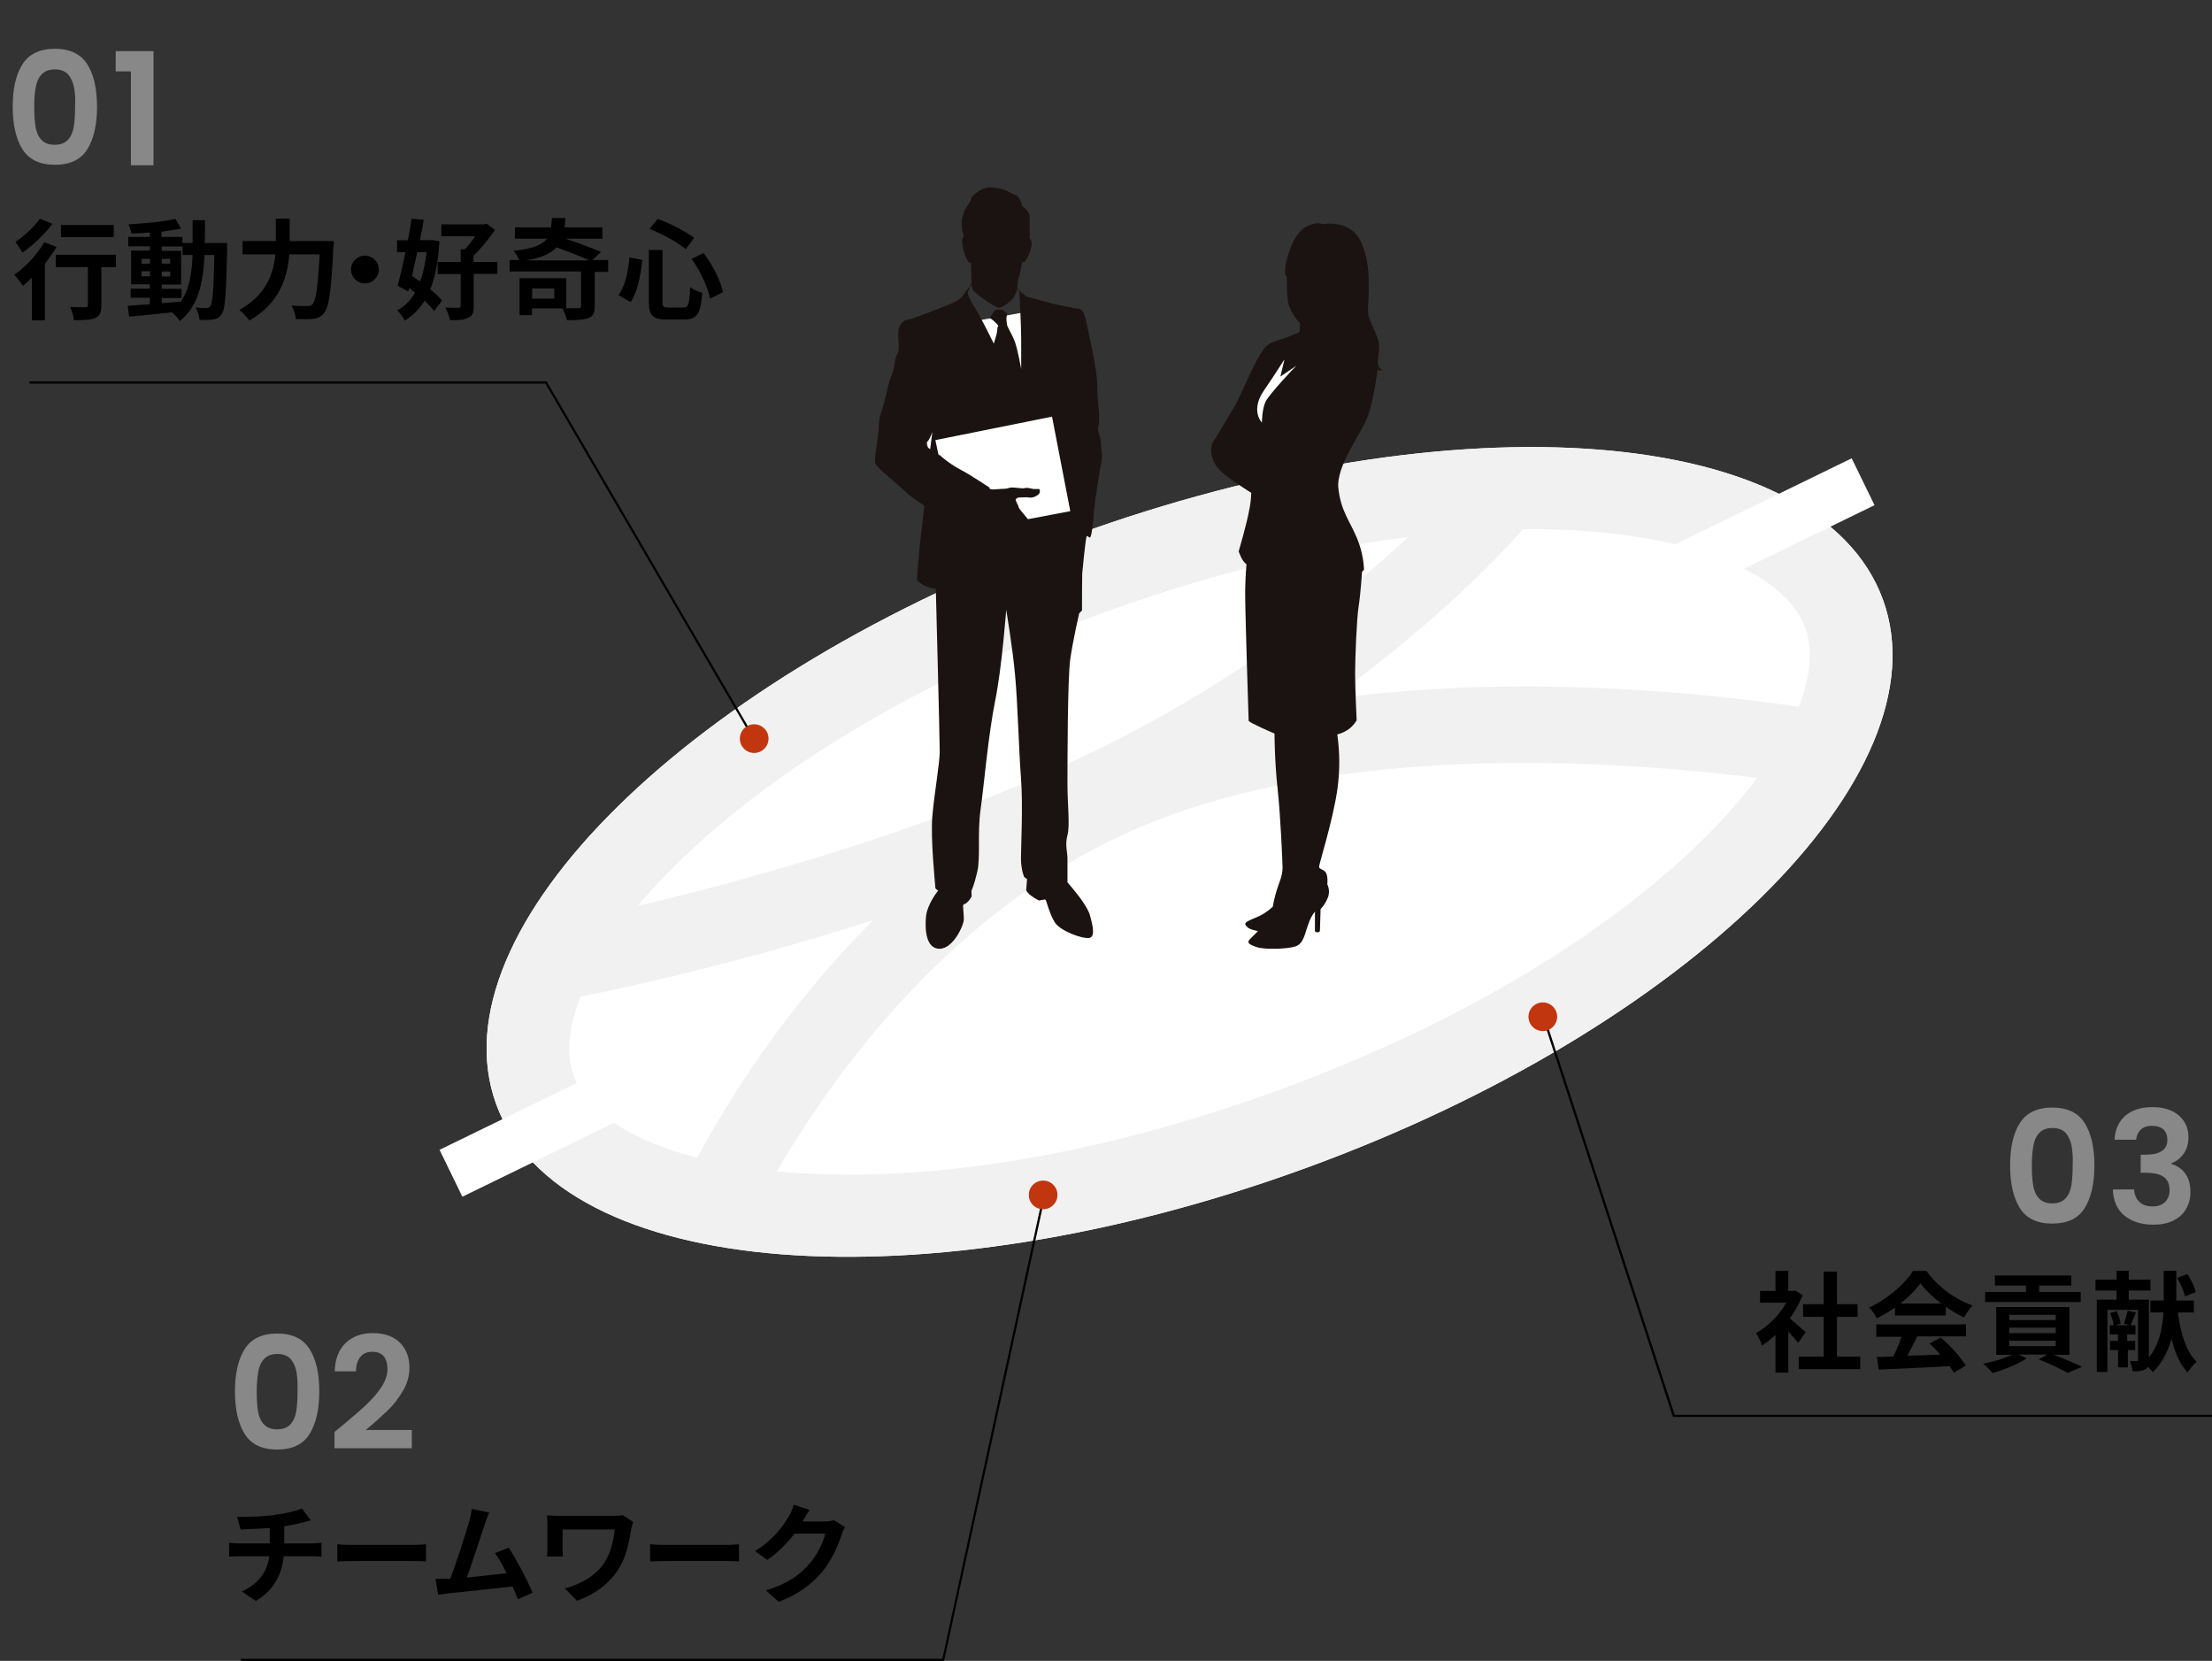 <?xml version="1.0" encoding="utf-8"?>
<!-- Generator: Adobe Illustrator 28.2.0, SVG Export Plug-In . SVG Version: 6.00 Build 0)  -->
<svg version="1.1" id="レイヤー_1" xmlns="http://www.w3.org/2000/svg" xmlns:xlink="http://www.w3.org/1999/xlink" x="0px"
	 y="0px" viewBox="0 0 1018.2 764.4" style="enable-background:new 0 0 1018.2 764.4;" xml:space="preserve">
<rect x="0" y="0" width="1018.2" height="764.4" fill="#333333" stroke="none"/>
<style type="text/css">
	.st0{fill:#FFFFFF;}
	.st1{fill:#F1F1F1;}
	.st2{clip-path:url(#SVGID_00000172409440894997929460000016458618207631652771_);}
	.st3{fill:#1A1311;}
	.st4{clip-path:url(#SVGID_00000073690781322149127520000006521864393554497155_);}
	.st5{enable-background:new    ;}
	.st6{fill:#888888;}
	.st7{fill:#C1360F;}
</style>
<g id="グループ_1727" transform="translate(-12619.834 2905.948)">
	<g id="グループ_1706" transform="translate(443 -1003)">
		<g id="グループ_1256" transform="translate(11972.35 -4407)">
			<path id="パス_1228" class="st0" d="M699,2750.5c176.3-64.2,342.9-51,372.2,29.5c29.3,80.4-89.9,197.7-266.1,261.8
				c-176.3,64.2-342.9,51-372.2-29.5S522.7,2814.6,699,2750.5z"/>
			<path id="パス_1228_-_アウトライン" class="st1" d="M712,2786.2c-175.6,63.9-260.1,167.2-243.4,213.1
				c16.7,45.9,147.9,70.7,323.5,6.8c175.6-63.9,260.1-167.2,243.4-213.1C1018.7,2747,887.6,2722.3,712,2786.2 M699,2750.5
				c176.3-64.2,342.9-51,372.2,29.5c29.3,80.4-89.9,197.7-266.1,261.8c-176.3,64.2-342.9,51-372.2-29.5S522.7,2814.6,699,2750.5z"/>
			<path id="パス_1226" class="st1" d="M545.1,3075.9l-32.2-13.6c2.6-6.2,66.2-153.4,205.4-210.9c137.5-56.8,331-19.5,339.2-17.9
				l-6.8,34.3c-1.9-0.4-191.4-36.8-319,15.9C605.9,2935.6,545.6,3074.5,545.1,3075.9z"/>
			<path id="パス_1227" class="st1" d="M459.6,2964.7c-9.7,0-17.5-7.8-17.5-17.5c0-8.5,6.1-15.7,14.4-17.2
				c1.4-0.3,144.9-26.9,257.4-83c110.9-55.4,170.5-128.4,171.1-129.1c6.1-7.5,17.1-8.6,24.6-2.5c7.4,6,8.6,16.9,2.7,24.4
				c-2.6,3.2-64.5,79.6-182.7,138.6c-117,58.4-260.7,85-266.7,86.1C461.7,2964.6,460.7,2964.7,459.6,2964.7z"/>
		</g>
		
			<rect id="長方形_1857" x="12379.5" y="-1395.2" transform="matrix(0.899 -0.438 0.438 0.899 1861.088 5302.76)" class="st0" width="93" height="24"/>
		
			<rect id="長方形_1858" x="12945.9" y="-1672.7" transform="matrix(0.899 -0.438 0.438 0.899 2039.849 5522.777)" class="st0" width="93" height="24"/>
	</g>
	<g id="グループ_1253" transform="translate(13022.495 -2819.692)">
		
			<rect id="長方形_1852" x="22.9" y="60.8" transform="matrix(0.985 -0.174 0.174 0.985 -18.038 11.071)" class="st0" width="62.5" height="95.4"/>
		<g id="グループ_1250" transform="translate(0 0)">
			<g>
				<defs>
					<rect id="SVGID_1_" x="0" y="0" width="104.6" height="350.4"/>
				</defs>
				<clipPath id="SVGID_00000105404658617755522040000012570833695352619698_">
					<use xlink:href="#SVGID_1_"  style="overflow:visible;"/>
				</clipPath>
				<g id="グループ_1249" style="clip-path:url(#SVGID_00000105404658617755522040000012570833695352619698_);">
					<path id="パス_1221" class="st3" d="M94.1,196l1.3-1.3v-5.3c0-1.3,0-6.2,0.1-11.8c0,0,1.5-15.9,2-16.9s1,1,1.7,0.3
						s1.6-8.7,1.6-10.8s1.8-13.6,2.3-17s1.9-8.6,1.4-11s0-5.3-1.2-8.4s0-3,0-7.3s-0.9-8.6-0.9-15.6s-4.1-24.5-5.2-29.8
						s-2.9-5.1-2.9-5.1S89.2,55,85,54.2s-15.2-4-15.2-4l-3.4-2.7c-0.4-0.5-0.6-1-0.8-1.6c0-0.4,0.5-4.2,0.5-4.2l0.5-1.1
						c0.5-2,0.9-4.1,1.2-6.1c0.6,0,1.1-0.2,1.5-0.6c1.4-2.1,2.3-4.4,2.8-6.9c0.5-2.8-0.8-3.4-0.8-3.4v-9.9c0-2.9-3.3-4.9-3.3-4.9
						S67,4.2,64.6,3.4c-1.5-0.6-3-1.3-4.5-2.1C59.1,0.8,52.5-1.2,49,1s-4.7,3.4-4.7,4.5s-2.7,3.8-3.5,6.6s-1,3.4-0.7,6.2
						c0.1,1.5,0.5,2.9,1,4.3c0,0-1.4-0.1-0.7,4.1s2.4,7.5,2.9,7.7c0.3,0.1,0.6,0.3,1,0.3l0.3,9.4c-0.4,0.2-0.6,0.6-0.7,1
						c-0.3,0.8-0.4,1.2-0.4,1.2s-0.9,0.3-2,2.2c-1.1,1.9-2.8,3.4-4.8,4.3c-2.1,1.1-20.2,8.1-21.4,8.1S11.4,62,10.9,66
						s1,8.2-0.5,10.6s-0.9,5.9-2.5,9.5s-2.5,8.7-3.4,12.3s-2.7,7.1-2.7,12.2s-2.4,14.3-1.5,16.5s10.9,10,14,13.1s8.5,5.8,8.5,6.5
						s-1.3,11.4-1.9,16.6s-1.5,17.6-1.5,17.6s1.9,1.5,2.7,2c1.9,1,3.9,1.6,6,1.9c0,0,1.8,68.6,1.8,74.6s-2.5,19.4-3.4,30
						s1.4,32.2,1.4,32.9s1.3,1.3,1.3,1.3s-5,6.1-5.6,11.9s-0.1,14.9,6.2,14.9S41,339.6,41,336.8s-0.6-6.3-0.2-6.7s0.7,0,2-1.3
						c0.7-0.7,1.3-1.5,1.8-2.5l-0.1-2.6c0,0,1.2-2.3,2.7-8.8s0-18.1,1.5-28.5s3.5-34.2,6.7-50s5.1-42,5.1-42s3,17.7,4.1,30.2
						c1.2,12.6,1.7,34.2,2.7,47.1s0,31.2,0,36.9s1.5,8.8,1.5,8.8l1.3,0.9l-0.4,5.1c0,0,0,0.5,1.3,1.8c1.4,1.2,3,2.2,4.6,3l2.8-0.5
						l0.3,0.3c0.3,0.3,1.8,6.5,4.2,10.3s12.6,7.7,15.9,7.1s0.8-8.1,0.3-10.2s-2.2-4.8-4-7.4s-6.4-8-6.4-8v-11.1
						c0-2.5-1.2-6.3,0-10.6s0-14.5,0-23.1s0-49.1,1.3-58S94.1,196,94.1,196 M42.9,48.1c0.3-1.2,0.7-1.2,0.7-1.2s0.4-1.3,0.6-1.7
						c0.1-0.2,0.3-0.4,0.6-0.5c0,0-0.7,1.6,1.2,3.4s9.5,7.3,11.1,7.3s5.5-2.8,6.8-4.7c0.8-1.3,1.4-2.7,1.6-4.1l1.1,1.7
						c0,0,0.8,15.6,0.8,21.5v13.8c0,0-1.6-9.2-3-12.8s-3.5-6.7-3.5-7.6c-0.2-1-0.3-2-0.3-3.1c0.1-1,0.3-1.7,0.3-1.9
						s-1.7-1.7-1.7-1.7c-0.8-0.2-1.6-0.3-2.5-0.3c-1.2,0-1.5,0.5-1.5,0.5l-2.3,3.3c1,0.7,1.9,1.4,2.7,2.2c1,1,1.3,1.5,1.3,1.6
						c0,0.1-0.5,0.1-0.5,1.7s-1.6,6.4-1.6,6.4s-6.1-12.4-8.5-16.2S42.5,49.3,42.9,48.1 M25.5,120.5c0,0-2.1-1.5-2.1-2.1
						s0.1-0.7,1-1.6s2.1-4.2,2.1-4.2L25.5,120.5z M70.5,152.7c0,0-1-1.2-1.7-2.1c-0.7-0.9-2.3-2.5-2.5-3.3s-0.7-1.7-0.9-2.1
						s-0.7-1.5-0.5-1.7c0.4-0.4,0.9-0.7,1.5-0.8c0.7,0,3.6-0.1,3.8-0.1c1,0.3,2.1,0.2,3.1-0.1c1.4-0.6,2.6-1.3,2.7-2.4
						s-0.4-1.3-0.4-1.3H73c-0.9-0.2-1.7-0.4-2.6-0.5c-1.1-0.1-1.4,0.2-2.3,0.2s-3.7-0.4-5-0.4s-1.8,0.6-3.4,0.6s-5.1,0.4-5.7,0.3
						c-0.4-0.1-0.9-0.2-1.3-0.4l0.2-0.4c0,0-9.2-6.1-12.7-7.9c-3.3-1.7-6.4-3.8-9.3-6.2c-0.4-0.5-1-0.9-1.6-1.2l-1.4-6.6l53.7-10.8
						l8.4,43.5L70.5,152.7z"/>
				</g>
			</g>
		</g>
	</g>
	<g id="グループ_1254" transform="translate(13177.204 -2803.23)">
		
			<rect id="長方形_1854" x="16.5" y="68.1" transform="matrix(0.292 -0.956 0.956 0.292 -53.554 89.787)" class="st0" width="34.7" height="26"/>
		<g id="グループ_1252" transform="translate(0)">
			<g>
				<defs>
					<rect id="SVGID_00000127009974962289434570000008640117301131357609_" x="0" y="0" width="79.1" height="333.9"/>
				</defs>
				<clipPath id="SVGID_00000150082766665227928100000000812327332583989398_">
					<use xlink:href="#SVGID_00000127009974962289434570000008640117301131357609_"  style="overflow:visible;"/>
				</clipPath>
				<g id="グループ_1251" style="clip-path:url(#SVGID_00000150082766665227928100000000812327332583989398_);">
					<path id="パス_1222" class="st3" d="M77.1,65.7c-0.7-1.8,0.3-4.1,0.3-9.2s-5.1-11.1-5.1-16.2s2.1-20-3-31.3
						S51.5,0.5,51.5,0.5s-2.6-1.6-7.9,1.3s-8.4,12.7-9.2,17.7s0.6,4.6,0.6,5.4c-0.1,3.5,0,7,0.4,10.5c0.6,5.5,5.6,10.6,5.6,10.6
						s0,3.9-0.3,4.2c-3.8,1.7-7.8,3.1-11.7,4.4c-3.6,1-5.3,4-8.1,9s-8,17.6-10.4,21.4s-7.1,12.2-9.3,15.4s-0.9,9.5,2.9,13.3
						s14.5,10.4,14.5,10.4c-0.1,2.8-0.4,5.5-1,8.2c-1,5.8-4.8,18.8-4.8,18.8l1,2.4c0.6,1.4,1.5,2.6,2.6,3.5
						c-0.4,4.6-0.6,9.3-0.6,13.9c0,9,1.6,58.2,1.6,58.2c1.1,0.8,2.2,1.4,3.4,1.9c2.9,1.5,8.5,3.9,8.5,3.9s0,12.5,1.4,25.2
						c1.4,12.6,2.3,34.5,2.3,36.4s-0.3,4-1.8,7.9c-1.2,3.3-2.1,6.7-2.7,10.2c-1.2,1.1-2.5,2.1-3.9,3c-2.4,1.6-5.7,2.6-7.5,3.6
						s-1.5,1.6-0.3,2.8c1.2,1.2,4.9,1.8,4.9,1.8s-1.8,1.8-3.6,3.6s-0.5,2.6,3.1,3.8s13.7,0.9,17.6-0.3s4.4-5.8,6-10.1
						c0.7-2.2,1.7-4.2,3.1-6v9.1c0.3,0.3,0.7,0.4,1.1,0.5c0.5,0,0.9-0.2,1.2-0.6l0.3-10.1c1.5-1.6,2.6-3.4,3.4-5.4
						c0.7-2,0.6-4.1-0.3-6c0,0,0.4-3.6-0.6-5.3s-3.2-1.6-3.2-2.8s6.4-21.5,8.4-35.4c1.2-8.5,1.2-17,0-25.5c2-0.5,3.8-1.4,5.5-2.6
						c1.4-1.1,2.5-2.4,3.4-3.9c0,0-0.7-14.8-0.7-21.6s0.7-25,1.6-30.7s1.6-16.1,1.6-16.1l0.9-0.9c-0.2-5.1-1.4-10.2-3.4-14.9
						c-3.4-8-7.2-12.1-8.4-22.5S69.4,96.7,72.2,89s4.6-21.8,4.6-21.8s0.6,0.6,1,0.6c0.4,0,0.9-0.1,1.3-0.3
						C79.1,67.4,77.8,67.4,77.1,65.7 M25.2,82.1c-1.7,3.6-1.7,9.7-1.7,9.7s-5.4-5.5,0.8-14.6s9.6-14.6,9.6-14.6l-1.9,8l7.4-5
						C39.3,65.5,26.9,78.6,25.2,82.1"/>
				</g>
			</g>
		</g>
	</g>
	<g id="グループ_1721" transform="translate(-122.008 47)">
		<g class="st5">
			<path class="st6" d="M12752.2-2923.4c3-4.7,8-7.1,14.9-7.1s11.9,2.4,14.9,7.1c3,4.7,4.5,11.2,4.5,19.5c0,8.4-1.5,14.9-4.5,19.7
				c-3,4.8-8,7.1-14.9,7.1s-11.9-2.4-14.9-7.1c-3-4.8-4.5-11.3-4.5-19.7C12747.7-2912.2,12749.2-2918.7,12752.2-2923.4z
				 M12775.9-2912.8c-0.5-2.4-1.4-4.4-2.7-5.9c-1.4-1.5-3.4-2.3-6.1-2.3s-4.7,0.8-6.1,2.3c-1.4,1.5-2.3,3.5-2.7,5.9
				c-0.5,2.4-0.7,5.4-0.7,9c0,3.6,0.2,6.7,0.6,9.2c0.4,2.5,1.3,4.5,2.7,6c1.4,1.5,3.4,2.3,6.1,2.3s4.7-0.8,6.1-2.3
				c1.4-1.5,2.3-3.5,2.7-6c0.4-2.5,0.6-5.5,0.6-9.2C12776.6-2907.4,12776.4-2910.4,12775.9-2912.8z"/>
			<path class="st6" d="M12795.1-2920.1v-9.3h17.4v52.5h-10.4v-43.2H12795.1z"/>
		</g>
		<g class="st5">
			<path d="M12767.9-2839.3c-1.5,2.5-3.4,5.2-5.4,7.7v26.1h-6v-19.6c-1.4,1.4-2.8,2.6-4.1,3.7c-0.8-1.2-2.8-3.9-4-5.1
				c5.1-3.5,10.6-9.3,13.8-15L12767.9-2839.3z M12766-2849.9c-3.6,4.7-9,9.9-13.8,13.2c-0.8-1.3-2.3-3.7-3.3-4.9
				c4.2-2.7,8.9-7.2,11.3-10.7L12766-2849.9z M12795.4-2830h-6.9v17.6c0,3.2-0.6,4.8-2.8,5.8c-2.1,0.9-5.3,1-9.8,1
				c-0.2-1.8-1-4.3-1.8-6.1c2.8,0.2,6.2,0.2,7,0.1c0.9,0,1.2-0.2,1.2-1v-17.4h-14.8v-5.7h27.7V-2830z M12794.2-2843.8h-24.3v-5.6
				h24.3V-2843.8z"/>
			<path d="M12846.4-2841c0,0,0,2,0,2.6c-0.5,20.5-0.8,27.7-2.5,30c-1.1,1.7-2.3,2.2-4,2.5c-1.5,0.3-3.8,0.2-6.2,0.2
				c-0.1-1.6-0.8-4-1.8-5.7c2.2,0.2,4.1,0.2,5,0.2c0.8,0,1.2-0.2,1.7-0.8c1.1-1.4,1.6-7.5,1.9-23.6h-4.5c-0.7,13.4-3,23.7-11.4,30.4
				c-0.8-1.2-2.2-2.8-3.5-4c-7.2,0.8-14.4,1.5-19.8,2l-0.7-5c2.8-0.2,6.3-0.5,10.2-0.7v-3h-8.8v-4.2h8.8v-2h-8.6v-15.5h8.6v-2h-9.9
				v-4.3h9.9v-2c-2.9,0.2-5.8,0.4-8.5,0.4c-0.2-1.2-0.8-3-1.3-4.2c7.4-0.4,16.1-1.2,21.6-2.5l2.6,4.5c-2.7,0.5-5.8,1-9,1.4v2.4h9.6
				v2.8h4.7c0-3.3,0-6.8,0-10.5h5.7c0,3.7,0,7.2-0.1,10.5H12846.4z M12807-2831.6h3.9v-2.2h-3.9V-2831.6z M12810.9-2825.8v-2.3h-3.9
				v2.3H12810.9z M12816.3-2813.4c2.9-0.2,5.8-0.5,8.7-0.7c3.9-5.4,5.1-12.6,5.5-21.5h-4.6v-3.9h-9.6v2h8.9v15.5h-8.9v2h9.1v4.2
				h-9.1V-2813.4z M12820.2-2831.6v-2.2h-3.9v2.2H12820.2z M12816.3-2828v2.3h3.9v-2.3H12816.3z"/>
		</g>
		<g class="st5">
			<path d="M12895.5-2841.9c0,0,0,2.1-0.2,2.9c-1,19.9-2,27.4-4.2,30c-1.5,2-3,2.5-5.1,2.8c-1.9,0.2-5,0.2-8,0.1
				c-0.1-1.8-0.9-4.5-2-6.2c3.2,0.2,6.1,0.2,7.4,0.2c1,0,1.7-0.1,2.3-0.8c1.5-1.5,2.5-8.1,3.3-23h-14c-0.8,10.4-4.3,22.5-18.4,30.5
				c-0.9-1.5-3.2-3.8-4.6-4.9c12.4-6.8,15.8-16.9,16.6-25.6h-15.1v-6.1h15.3v-10.3h6.4v10.3H12895.5z"/>
			<path d="M12916.2-2828.9c0,3.5-2.9,6.4-6.4,6.4s-6.4-2.9-6.4-6.4s2.9-6.4,6.4-6.4S12916.2-2832.4,12916.2-2828.9z"/>
		</g>
		<g class="st5">
			<path d="M12944.1-2841.9c-0.5,9.1-1.9,16.4-4.2,22.1c2.2,1.8,4.2,3.6,5.4,5.2l-3.6,4.8c-1-1.4-2.6-3-4.4-4.8
				c-2.4,3.9-5.4,6.9-9.1,9.2c-0.8-1.5-2.3-3.6-3.5-4.7c3.4-1.8,6.1-4.5,8.2-8.2c-0.9-0.7-1.8-1.4-2.7-2l-0.4,1.5l-4.9-2.6
				c1.1-4.1,2.4-9.7,3.6-15.5h-3.9v-5.5h5c0.7-3.5,1.3-6.8,1.7-9.9l5.6,0.5c-0.5,3-1.1,6.2-1.8,9.4h4.5l1-0.1L12944.1-2841.9z
				 M12933.9-2836.9c-0.8,3.8-1.6,7.5-2.4,11c1.2,0.8,2.5,1.6,3.7,2.5c1.5-3.9,2.4-8.4,3-13.5H12933.9z M12970.9-2826.9h-11v14.7
				c0,3-0.5,4.6-2.5,5.5c-2,1-4.7,1.2-8.4,1.1c-0.3-1.6-1.3-4.2-2.2-5.8c2.6,0.1,5.2,0.1,6,0.1c0.8,0,1.1-0.2,1.1-0.9v-14.6h-10.6
				v-5.6h10.6v-5.8h1.9c1.6-1.7,3.4-3.9,4.8-6h-15.6v-5.5h19.6l1.2-0.3l3.9,2.9c-2.7,3.9-6.4,8.5-9.9,11.9v2.8h11V-2826.9z"/>
			<path d="M13021.8-2827.8h-6.2v15.9c0,3-0.8,4.5-3,5.4c-2.2,0.8-5.5,0.9-9.8,0.9c-0.3-1.6-1.2-3.8-2.1-5.4h-14v3.1h-5.7v-17h21.5
				v13.8c2.5,0,4.8,0,5.5,0c1-0.1,1.3-0.3,1.3-1.1v-15.8h-32.9v-5.3h4.4c-0.5-1.4-1.7-3.2-2.5-4.2c8.9-1,13.1-2.7,15.3-5.6h-14.7
				v-5.2h16.6c0.2-1.3,0.3-2.7,0.4-4.3h6.2c-0.1,1.5-0.2,3-0.4,4.3h17.4v5.2h-17c5.8,1.9,12.3,4.4,16.4,6.1l-3.9,3.7h7.2V-2827.8z
				 M13013.2-2833.1c-4-1.8-9.9-4.1-15.2-6c-2.6,2.8-6.8,4.8-14,6H13013.2z M12997-2820.2h-10.2v4.7h10.2V-2820.2z"/>
			<path d="M13037.5-2833.3c-0.8,6.9-2,14.5-5.4,19.4l-5.5-3.2c3-4.3,4.4-10.8,5-17.4L13037.5-2833.3z M13046.8-2838v23.8
				c0,2.4,0.3,2.8,2.7,2.8h6.8c2.5,0,2.9-1.6,3.2-9.4c1.4,1.1,3.9,2.2,5.6,2.6c-0.7,9.3-2.2,12.3-8.3,12.3h-8.2
				c-6.3,0-8.1-2-8.1-8.2v-23.8H13046.8z M13044.6-2852.2c5.9,2.1,12.8,5.8,16.8,8.7l-3.9,5.2c-3.9-3.2-10.8-7-16.7-9.3
				L13044.6-2852.2z M13065.7-2836.5c4.2,5.5,7.8,12.8,9,18l-6,3c-1-5.1-4.5-12.8-8.5-18.3L13065.7-2836.5z"/>
		</g>
		<path id="パス_1224" d="M13089.6-2610.7l-96.7-165.7h-237.5v-1h238.1l0.1,0.2l96.8,165.9L13089.6-2610.7z"/>
		<circle id="楕円形_51" class="st7" cx="13089" cy="-2613" r="6.6"/>
	</g>
	<path id="パス_1223" d="M13054.4-2141.5h-323.7v-1h322.9l46.3-213.3l1,0.2L13054.4-2141.5z"/>
	<g class="st5">
		<path class="st6" d="M12732.5-2285.1c3-4.7,8-7.1,14.9-7.1c7,0,11.9,2.4,14.9,7.1c3,4.7,4.5,11.2,4.5,19.5
			c0,8.4-1.5,14.9-4.5,19.7c-3,4.8-8,7.1-14.9,7.1c-7,0-11.9-2.4-14.9-7.1c-3-4.8-4.5-11.3-4.5-19.7
			C12728-2273.9,12729.5-2280.4,12732.5-2285.1z M12756.3-2274.6c-0.5-2.4-1.4-4.4-2.7-5.9c-1.4-1.5-3.4-2.3-6.1-2.3
			c-2.7,0-4.7,0.8-6.1,2.3c-1.4,1.5-2.3,3.5-2.7,5.9s-0.7,5.4-0.7,9c0,3.6,0.2,6.7,0.6,9.2c0.4,2.5,1.3,4.5,2.7,6
			c1.4,1.5,3.4,2.3,6.1,2.3c2.7,0,4.7-0.8,6.1-2.3c1.4-1.5,2.3-3.5,2.7-6c0.4-2.5,0.6-5.5,0.6-9.2
			C12756.9-2269.2,12756.7-2272.2,12756.3-2274.6z"/>
		<path class="st6" d="M12777.7-2250.1c4.6-3.8,8.3-7,11-9.6c2.7-2.6,5-5.2,6.8-8c1.8-2.8,2.7-5.5,2.7-8.2c0-2.4-0.6-4.4-1.7-5.8
			c-1.2-1.4-2.9-2.1-5.3-2.1c-2.4,0-4.2,0.8-5.5,2.4c-1.3,1.6-2,3.8-2,6.6h-9.8c0.2-5.8,1.9-10.1,5.1-13.1c3.2-3,7.4-4.5,12.3-4.5
			c5.5,0,9.7,1.5,12.6,4.4c2.9,2.9,4.4,6.7,4.4,11.5c0,3.7-1,7.3-3,10.7c-2,3.4-4.3,6.4-6.9,8.9c-2.6,2.5-6,5.6-10.2,9.1h21.2v8.4
			h-35.6v-7.5L12777.7-2250.1z"/>
	</g>
	<g>
		<g class="st5">
			<path d="M13447.5-2287.9c-1-1.4-2.8-3.4-4.5-5.2v18.9h-5.9v-17.3c-2,1.8-4.1,3.5-6.2,4.8c-0.5-1.6-1.9-4.5-2.8-5.7
				c5.5-3,10.7-8.2,14-14h-12.1v-5.4h7.1v-9.2h5.9v9.2h2.2l1-0.2l3.4,2.1c-1.5,3.8-3.5,7.4-5.9,10.7c2.4,2,6.2,5.4,7.3,6.4
				L13447.5-2287.9z M13476.1-2281.6v5.8h-28.3v-5.8h11.5v-18.3h-9.5v-5.8h9.5v-15h6.1v15h9.5v5.8h-9.5v18.3H13476.1z"/>
			<path d="M13492.2-2304.2c-2.7,1.9-5.6,3.6-8.5,5c-0.7-1.5-2.2-3.7-3.5-5c8.5-3.8,16.5-10.9,20.2-16.8h6.2
				c5.3,7.4,13.3,13.1,21.2,15.9c-1.5,1.5-2.8,3.7-3.9,5.5c-2.8-1.3-5.7-3-8.4-4.9v4h-23.4V-2304.2z M13483.4-2296.4h41.4v5.5h-22.4
				c-1.5,3-3.1,6.1-4.6,8.9c4.8-0.1,10-0.3,15.1-0.5c-1.5-1.8-3.2-3.6-4.9-5.1l5.2-2.8c4.5,3.9,9.1,9.1,11.5,12.9l-5.5,3.4
				c-0.5-1-1.2-2-2-3.1c-11.8,0.7-24.1,1.2-32.6,1.6l-0.8-5.8l7.5-0.2c1.4-2.8,2.8-6.1,3.8-9.1h-11.6V-2296.4z M13513.4-2306
				c-3.8-2.9-7.3-6.2-9.6-9.3c-2.2,3.1-5.4,6.3-9.2,9.3H13513.4z"/>
			<path d="M13564.7-2282.6c4.9,1.8,10.2,4.1,13.5,5.7l-6.6,2.8c-3-1.7-8.2-4.2-13.3-6.2l3.8-2.2h-13.1l3.8,1.7
				c-4.2,2.8-10.6,5.3-15.7,6.8c-1-1.2-3.1-3.3-4.4-4.3c4.6-0.9,9.7-2.4,13.2-4.1h-7.2v-22h33.7v22H13564.7z M13577.5-2306.7h-43.9
				v-4.6h18.8v-3h-14.3v-4.6h35.2v4.6h-14.8v3h19.1V-2306.7z M13544.7-2298.4h21.4v-2.4h-21.4V-2298.4z M13544.7-2292.4h21.4v-2.5
				h-21.4V-2292.4z M13544.7-2286.4h21.4v-2.5h-21.4V-2286.4z"/>
			<path d="M13622.3-2301.9c1.3,9.5,3.8,18.1,8.7,22.7c-1.3,1-3.2,3.3-4.2,4.9c-3.6-3.8-5.8-9.1-7.4-15.5
				c-1.5,5.5-4.2,10.9-8.5,15.4c-0.6-0.7-1.5-1.6-2.4-2.5c-0.2,0.5-0.7,0.9-1.2,1.2c-1.4,0.8-3.2,0.9-5.8,0.9
				c-0.1-1.3-0.7-3.5-1.3-4.7c1.3,0,2.7,0,3.2,0c0.5,0,0.6-0.1,0.6-0.6v-23h-14.1v28.6h-4.9v-33.3h9.1v-4.2h-9.7v-5h9.7v-4.1h5.6
				v4.1h10v5h-10v4.2h9.3v26.6c5-6.2,6.3-14.1,6.7-20.7h-6v-5.5h6.1v-13.7h5.8v13.7h8.1v5.5H13622.3z M13599.3-2284.6v8h-4.5v-8
				h-3.7v-4.2h3.7v-3h-3.8v-4.2h1.8c-0.2-1.5-0.9-3.8-1.7-5.6l3.1-0.9c0.8,1.7,1.6,4.2,1.8,5.7l-2.5,0.8h6.9l-2.9-0.7
				c0.6-1.8,1.4-4.3,1.7-6l3.8,0.8c-0.9,2.2-1.8,4.4-2.4,5.9h2.2v4.2h-3.8v3h3.7v4.2H13599.3z M13625.6-2309.3
				c-0.4-2.2-2-5.8-3.6-8.5l4.7-1.8c1.7,2.6,3.3,6,3.9,8.3L13625.6-2309.3z"/>
		</g>
	</g>
	<circle id="楕円形_69" class="st7" cx="13100" cy="-2356" r="6.6"/>
	<g class="st5">
		<path class="st6" d="M13549.6-2389.1c3-4.7,8-7.1,14.9-7.1c7,0,11.9,2.4,14.9,7.1c3,4.7,4.5,11.2,4.5,19.5
			c0,8.4-1.5,14.9-4.5,19.7s-8,7.1-14.9,7.1c-7,0-11.9-2.4-14.9-7.1c-3-4.8-4.5-11.3-4.5-19.7
			C13545.1-2377.9,13546.6-2384.4,13549.6-2389.1z M13573.4-2378.6c-0.5-2.4-1.4-4.4-2.7-5.9c-1.4-1.5-3.4-2.3-6.1-2.3
			c-2.7,0-4.7,0.8-6.1,2.3c-1.4,1.5-2.3,3.5-2.7,5.9s-0.7,5.4-0.7,9c0,3.6,0.2,6.7,0.6,9.2c0.4,2.5,1.3,4.5,2.7,6
			c1.4,1.5,3.4,2.3,6.1,2.3c2.7,0,4.7-0.8,6.1-2.3c1.4-1.5,2.3-3.5,2.7-6c0.4-2.5,0.6-5.5,0.6-9.2
			C13574.1-2373.2,13573.8-2376.1,13573.4-2378.6z"/>
		<path class="st6" d="M13598.2-2392.5c3.1-2.6,7.3-3.9,12.4-3.9c3.5,0,6.5,0.6,9,1.8c2.5,1.2,4.4,2.9,5.7,5
			c1.3,2.1,1.9,4.5,1.9,7.1c0,3-0.8,5.6-2.3,7.7c-1.6,2.1-3.4,3.5-5.6,4.2v0.3c2.8,0.9,5,2.4,6.5,4.6c1.6,2.2,2.3,5,2.3,8.5
			c0,2.9-0.7,5.4-2,7.7c-1.3,2.3-3.3,4-5.8,5.3c-2.6,1.3-5.7,1.9-9.3,1.9c-5.4,0-9.8-1.4-13.2-4.1s-5.2-6.8-5.4-12.1h9.8
			c0.1,2.4,0.9,4.2,2.4,5.7s3.6,2.1,6.2,2.1c2.4,0,4.3-0.7,5.7-2.1c1.3-1.4,2-3.1,2-5.3c0-2.9-0.9-4.9-2.7-6.2s-4.7-1.9-8.5-1.9
			h-2.1v-8.3h2.1c6.8,0,10.2-2.3,10.2-6.8c0-2.1-0.6-3.7-1.8-4.8s-3-1.7-5.3-1.7c-2.3,0-4,0.6-5.2,1.8c-1.2,1.2-1.9,2.8-2.1,4.6
			h-9.9C13593.4-2386.1,13595.1-2389.8,13598.2-2392.5z"/>
	</g>
	<g>
		<g class="st5">
			<path d="M12746.2-2208.7c5-0.7,10.1-1.8,12.6-3l4.1,5.5c-1.7,0.4-3,0.8-3.8,1c-2.5,0.7-5.4,1.2-8.4,1.7v7.9h12.6
				c1.1,0,3.5-0.2,4.5-0.3v6.4c-1.3-0.1-3-0.2-4.4-0.2h-13c-0.8,8.4-4.4,15.5-12.8,20.6l-6.4-4.4c7.6-3.5,11.6-8.8,12.6-16.2h-13.8
				c-1.5,0-3.4,0.1-4.7,0.2v-6.4c1.4,0.1,3,0.3,4.6,0.3h14.1v-7.1c-4.8,0.4-10.1,0.5-13.4,0.7l-1.6-5.8
				C12733-2207.8,12740.7-2207.9,12746.2-2208.7z"/>
			<path d="M12783.2-2194.9h26.9c2.3,0,4.5-0.2,5.8-0.3v7.9c-1.2-0.1-3.8-0.2-5.8-0.2h-26.9c-2.9,0-6.2,0.1-8.1,0.2v-7.9
				C12777-2195,12780.6-2194.9,12783.2-2194.9z"/>
			<path d="M12842.9-2204.2c-1.6,4.9-5.7,17.6-8.2,24.3c6.1-0.6,13.2-1.4,18.3-2c-1.8-3.6-3.6-6.9-5.3-9.2l6.3-2.6
				c3.5,5.4,8.7,15.2,11,20.8l-6.8,3c-0.7-1.7-1.5-3.8-2.4-5.9c-8.1,0.9-23.3,2.6-29.6,3.2c-1.2,0.2-3.1,0.4-4.7,0.6l-1.2-7.3
				c1.7,0,3.9,0,5.5-0.1c0.4,0,0.9,0,1.3,0c2.9-7.4,7.2-21.1,8.7-26.3c0.7-2.6,1-4.1,1.2-5.8l8,1.7
				C12844.4-2208.2,12843.6-2206.4,12842.9-2204.2z"/>
			<path d="M12910.4-2202.2c-0.9,5.2-2,12.5-6,18.6c-4.2,6.6-11,11.6-19,14.4l-5.6-5.7c6.8-1.7,14.5-5.8,18.4-12.1
				c2.5-4,4.1-9.6,4.6-15h-24v8.3c0,0.8,0,2.6,0.2,4.1h-7.4c0.2-1.6,0.2-2.8,0.2-4.1v-10.6c0-1.3-0.1-2.9-0.2-4.2
				c1.6,0.1,3.8,0.2,6.2,0.2h23.9c1.7,0,3.4-0.1,4.8-0.3l4.8,3.1C12911-2204.8,12910.6-2202.9,12910.4-2202.2z"/>
			<path d="M12927.2-2194.9h26.9c2.4,0,4.6-0.2,5.9-0.3v7.9c-1.2-0.1-3.8-0.2-5.9-0.2h-26.9c-2.8,0-6.2,0.1-8.1,0.2v-7.9
				C12921-2195,12924.6-2194.9,12927.2-2194.9z"/>
			<path d="M12989.4-2205.9c0,0.1-0.1,0.2-0.2,0.2h10.1c1.5,0,3.2-0.2,4.4-0.6l5.1,3.2c-0.5,0.9-1.2,2.3-1.6,3.6
				c-1.4,4.4-4.2,11.1-8.7,16.7c-4.8,5.8-10.8,10.4-20.2,14.1l-5.9-5.3c10.3-3.1,15.8-7.4,20.2-12.4c3.4-3.9,6.3-9.9,7.1-13.7h-14.1
				c-3.4,4.3-7.7,8.8-12.6,12.1l-5.6-4.1c8.8-5.4,13.1-11.8,15.6-16.1c0.8-1.2,1.8-3.6,2.2-5.2l7.3,2.4
				C12991.3-2209.3,12990-2207,12989.4-2205.9z"/>
		</g>
	</g>
	<path id="パス_1225" d="M13638-2253.8h-248.1l-0.1-0.3l-59.3-181.7l1-0.3l59.2,181.3h247.4V-2253.8z"/>
	<circle id="楕円形_70" class="st7" cx="13330" cy="-2438" r="6.6"/>
</g>
</svg>
